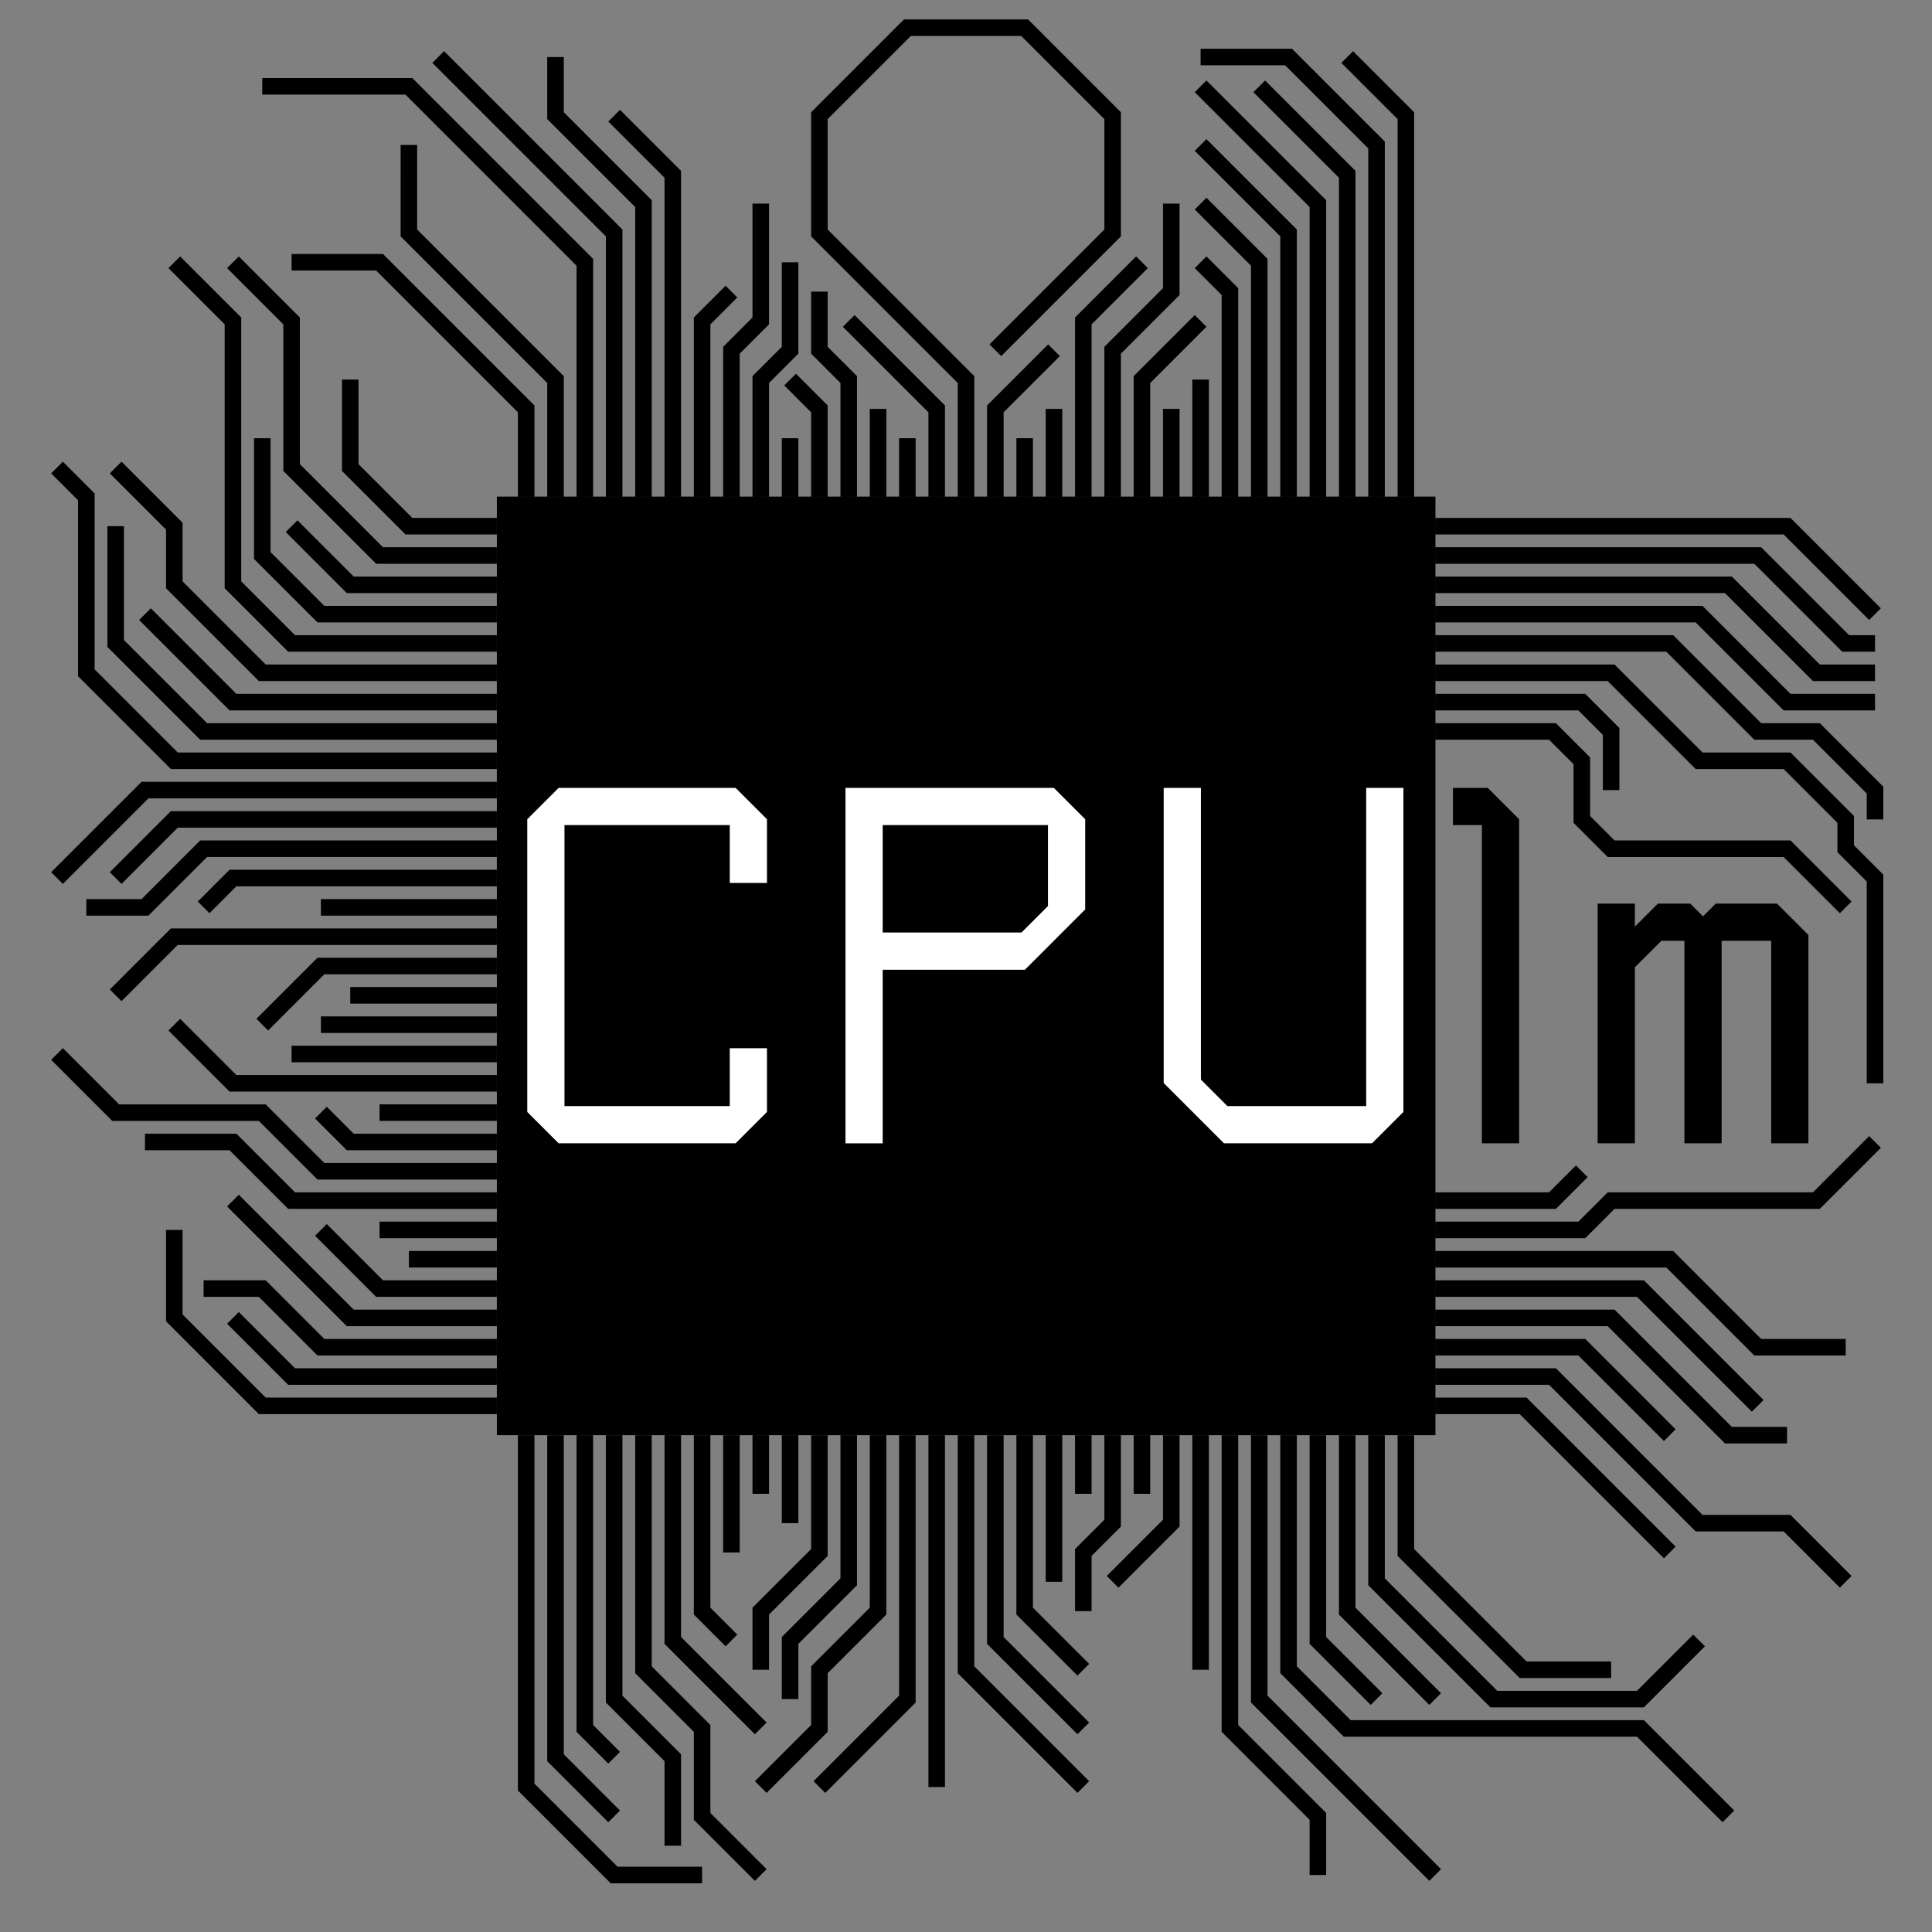 <?xml version="1.0" encoding="utf-8"?>
<!-- Generator: Adobe Illustrator 16.0.0, SVG Export Plug-In . SVG Version: 6.00 Build 0)  -->
<!DOCTYPE svg PUBLIC "-//W3C//DTD SVG 1.1//EN" "http://www.w3.org/Graphics/SVG/1.1/DTD/svg11.dtd">
<svg version="1.1" xmlns="http://www.w3.org/2000/svg" xmlns:xlink="http://www.w3.org/1999/xlink" x="0px" y="0px"
	 viewBox="25 25 233.46 233.46" enable-background="new 0 0 283.46 283.46" xml:space="preserve" preserveAspectRatio="xMinYMin slice">
<rect x="25" y="25" width="233.46" height="233.46" fill="#808080" stroke="none"/>
<g id="Ebene_2" display="none">
	<rect x="-17.5" y="-5" display="inline" fill="#006633" width="309.5" height="309.5"/>
</g>
<g id="Ebene_1">
	<rect x="85.04" y="85.009" width="113.416" height="113.416"/>
	<g>
		<path fill="#FFFFFF" stroke="#000000" stroke-miterlimit="10" d="M92.709,162.654l-3.496-3.496v-34.956l3.496-3.496h20.975
			l3.496,3.496v6.991h-3.496v-6.991H92.709v34.956h20.975v-6.99h3.496v6.99l-3.496,3.496H92.709z"/>
		<path fill="#FFFFFF" stroke="#000000" stroke-miterlimit="10" d="M127.667,162.654v-41.948h24.469l3.496,3.496v10.487
			l-6.991,6.992h-17.479v20.974H127.667z M148.641,138.185l3.495-3.496v-10.487h-20.974v13.983H148.641z"/>
		<path fill="#FFFFFF" stroke="#000000" stroke-miterlimit="10" d="M173.11,162.654l-6.991-6.99v-34.958h3.496v34.958l3.495,3.494
			h17.479v-38.452h3.496v38.452l-3.496,3.496H173.11z"/>
		<path stroke="#000000" d="M204.571,162.654v-38.452h-3.496v-3.496h3.496l3.496,3.496v38.452H204.571z"/>
		<path stroke="#000000" d="M218.556,162.654v-27.965h3.496v3.496l3.495-3.496h3.496l1.748,1.748l1.747-1.748h6.992l3.495,3.496
			v24.469h-3.495v-24.469h-6.992v24.469h-3.495v-24.469h-3.496l-3.495,3.496v20.974H218.556z"/>
	</g>
	<g>
		<path fill="#FFFFFF" stroke="#FFFFFF" stroke-miterlimit="10" d="M92.71,162.655l-3.496-3.496v-34.957l3.496-3.496h20.974
			l3.496,3.496v6.991h-3.496v-6.991H92.71v34.957h20.974v-6.991h3.496v6.991l-3.496,3.496H92.71z"/>
		<path fill="#FFFFFF" stroke="#FFFFFF" stroke-miterlimit="10" d="M127.667,162.655v-41.948h24.47l3.496,3.496v10.487l-6.991,6.992
			h-17.479v20.974H127.667z M148.642,138.186l3.495-3.496v-10.487h-20.974v13.983H148.642z"/>
		<path fill="#FFFFFF" stroke="#FFFFFF" stroke-miterlimit="10" d="M173.11,162.655l-6.991-6.991v-34.957h3.496v34.957l3.495,3.495
			h17.479v-38.452h3.496v38.452l-3.496,3.496H173.11z"/>
	</g>
	<polyline fill="none" stroke="#000000" stroke-width="2" stroke-miterlimit="10" points="88.583,85.04 88.583,74.41 70.866,56.693 60.236,56.693"/>
	<polyline fill="none" stroke="#000000" stroke-width="2" stroke-miterlimit="10" points="92.126,85.04 92.126,70.866 74.409,53.149 74.41,42.52"/>
	<polyline fill="none" stroke="#000000" stroke-width="2" stroke-miterlimit="10" points="85.04,88.583 74.41,88.583 67.323,81.496
		67.323,70.866 	"/>
	<polyline fill="none" stroke="#000000" stroke-width="2" stroke-miterlimit="10" points="85.04,92.126 70.866,92.126
		60.236,81.496 60.236,63.779 53.149,56.693 	"/>
	<polyline fill="none" stroke="#000000" stroke-width="2" stroke-miterlimit="10" points="85.04,95.669 67.323,95.669
		60.236,88.583 	"/>
	<polyline fill="none" stroke="#000000" stroke-width="2" stroke-miterlimit="10" points="85.04,99.212 63.779,99.212
		56.693,92.126 56.693,77.953 	"/>
	<polyline fill="none" stroke="#000000" stroke-width="2" stroke-miterlimit="10" points="85.04,102.756 60.236,102.756
		53.149,95.669 53.149,63.779 46.063,56.693 	"/>
	<polyline fill="none" stroke="#000000" stroke-width="2" stroke-miterlimit="10" points="85.04,106.299 56.693,106.299
		46.063,95.669 46.063,88.583 38.977,81.496 	"/>
	<polyline fill="none" stroke="#000000" stroke-width="2" stroke-miterlimit="10" points="95.669,85.04 95.669,56.693 74.41,35.433
		56.693,35.433 	"/>
	<polyline fill="none" stroke="#000000" stroke-width="2" stroke-miterlimit="10" points="99.213,85.04 99.213,53.15 77.953,31.89
		"/>
	<polyline fill="none" stroke="#000000" stroke-width="2" stroke-miterlimit="10" points="102.756,85.04 102.756,49.606
		92.126,38.977 92.126,31.89 	"/>
	<polyline fill="none" stroke="#000000" stroke-width="2" stroke-miterlimit="10" points="85.04,109.842 53.149,109.842
		42.52,99.212 	"/>
	<polyline fill="none" stroke="#000000" stroke-width="2" stroke-miterlimit="10" points="141.732,85.04 141.732,70.866
		124.016,53.149 124.016,38.977 134.646,28.347 148.819,28.347 159.449,38.977 159.449,53.149 145.275,67.323 	"/>
	<polyline fill="none" stroke="#000000" stroke-width="2" stroke-miterlimit="10" points="138.189,85.04 138.189,74.41
		127.559,63.78 	"/>
	<line fill="none" stroke="#000000" stroke-width="2" stroke-miterlimit="10" x1="134.646" y1="85.04" x2="134.646" y2="77.953"/>
	<line fill="none" stroke="#000000" stroke-width="2" stroke-miterlimit="10" x1="131.103" y1="85.04" x2="131.103" y2="74.41"/>
	<polyline fill="none" stroke="#000000" stroke-width="2" stroke-miterlimit="10" points="127.559,85.04 127.559,70.866
		124.016,67.323 124.016,60.236 	"/>
	<polyline fill="none" stroke="#000000" stroke-width="2" stroke-miterlimit="10" points="124.016,85.04 124.016,74.41
		120.473,70.866 	"/>
	<line fill="none" stroke="#000000" stroke-width="2" stroke-miterlimit="10" x1="120.473" y1="85.04" x2="120.473" y2="77.953"/>
	<polyline fill="none" stroke="#000000" stroke-width="2" stroke-miterlimit="10" points="116.929,85.04 116.929,70.866
		120.473,67.323 120.473,56.693 	"/>
	<polyline fill="none" stroke="#000000" stroke-width="2" stroke-miterlimit="10" points="113.386,85.04 113.386,67.323
		116.929,63.78 116.929,49.606 	"/>
	<polyline fill="none" stroke="#000000" stroke-width="2" stroke-miterlimit="10" points="109.842,85.04 109.842,63.78
		113.386,60.236 	"/>
	<polyline fill="none" stroke="#000000" stroke-width="2" stroke-miterlimit="10" points="106.299,85.04 106.299,46.063
		99.212,38.977 	"/>
	<polyline fill="none" stroke="#000000" stroke-width="2" stroke-miterlimit="10" points="145.275,85.04 145.275,74.41
		152.362,67.323 	"/>
	<line fill="none" stroke="#000000" stroke-width="2" stroke-miterlimit="10" x1="148.819" y1="85.04" x2="148.819" y2="77.953"/>
	<line fill="none" stroke="#000000" stroke-width="2" stroke-miterlimit="10" x1="152.362" y1="85.04" x2="152.362" y2="74.41"/>
	<polyline fill="none" stroke="#000000" stroke-width="2" stroke-miterlimit="10" points="155.905,85.04 155.905,63.78
		162.992,56.693 	"/>
	<polyline fill="none" stroke="#000000" stroke-width="2" stroke-miterlimit="10" points="159.449,85.04 159.449,67.323
		166.535,60.236 166.535,49.606 	"/>
	<polyline fill="none" stroke="#000000" stroke-width="2" stroke-miterlimit="10" points="162.992,85.04 162.992,70.866
		170.079,63.78 	"/>
	<line fill="none" stroke="#000000" stroke-width="2" stroke-miterlimit="10" x1="166.535" y1="85.04" x2="166.535" y2="74.41"/>
	<line fill="none" stroke="#000000" stroke-width="2" stroke-miterlimit="10" x1="170.079" y1="85.04" x2="170.079" y2="70.866"/>
	<polyline fill="none" stroke="#000000" stroke-width="2" stroke-miterlimit="10" points="173.622,85.04 173.622,60.236
		170.079,56.693 	"/>
	<polyline fill="none" stroke="#000000" stroke-width="2" stroke-miterlimit="10" points="177.166,85.039 177.166,56.693
		170.079,49.606 	"/>
	<polyline fill="none" stroke="#000000" stroke-width="2" stroke-miterlimit="10" points="180.709,85.039 180.709,53.149
		170.079,42.52 	"/>
	<polyline fill="none" stroke="#000000" stroke-width="2" stroke-miterlimit="10" points="184.252,85.039 184.252,49.606
		170.079,35.433 	"/>
	<polyline fill="none" stroke="#000000" stroke-width="2" stroke-miterlimit="10" points="187.796,85.039 187.796,46.063
		177.166,35.433 	"/>
	<polyline fill="none" stroke="#000000" stroke-width="2" stroke-miterlimit="10" points="191.339,85.039 191.339,42.52
		180.709,31.89 170.079,31.89 	"/>
	<polyline fill="none" stroke="#000000" stroke-width="2" stroke-miterlimit="10" points="194.882,85.039 194.882,38.976
		187.796,31.89 	"/>
	<polyline fill="none" stroke="#000000" stroke-width="2" stroke-miterlimit="10" points="198.425,88.583 240.945,88.583
		251.575,99.212 	"/>
	<polyline fill="none" stroke="#000000" stroke-width="2" stroke-miterlimit="10" points="198.425,92.126 237.401,92.126
		248.031,102.756 251.575,102.756 	"/>
	<polyline fill="none" stroke="#000000" stroke-width="2" stroke-miterlimit="10" points="198.425,95.669 233.858,95.669
		244.488,106.299 251.575,106.299 	"/>
	<polyline fill="none" stroke="#000000" stroke-width="2" stroke-miterlimit="10" points="198.425,99.212 230.315,99.212
		240.945,109.843 251.575,109.843 	"/>
	<polyline fill="none" stroke="#000000" stroke-width="2" stroke-miterlimit="10" points="198.425,102.756 226.771,102.756
		237.401,113.386 244.488,113.386 251.575,120.473 251.575,124.016 	"/>
	<polyline fill="none" stroke="#000000" stroke-width="2" stroke-miterlimit="10" points="198.425,106.299 219.685,106.299
		230.315,116.929 240.945,116.929 248.031,124.016 248.031,127.559 251.575,131.103 251.575,155.905 	"/>
	<polyline fill="none" stroke="#000000" stroke-width="2" stroke-miterlimit="10" points="198.425,113.386 212.599,113.386
		216.142,116.929 216.142,124.016 219.685,127.56 240.945,127.56 248.031,134.646 	"/>
	<polyline fill="none" stroke="#000000" stroke-width="2" stroke-miterlimit="10" points="198.425,109.842 216.142,109.842
		219.685,113.386 219.685,120.473 	"/>
	<polyline fill="none" stroke="#000000" stroke-width="2" stroke-miterlimit="10" points="198.425,173.622 216.142,173.622
		219.685,170.079 244.488,170.078 251.575,162.992 	"/>
	<polyline fill="none" stroke="#000000" stroke-width="2" stroke-miterlimit="10" points="198.425,170.079 212.599,170.079
		216.142,166.535 	"/>
	<polyline fill="none" stroke="#000000" stroke-width="2" stroke-miterlimit="10" points="198.426,177.166 226.771,177.166
		237.401,187.796 248.031,187.795 	"/>
	<polyline fill="none" stroke="#000000" stroke-width="2" stroke-miterlimit="10" points="198.426,180.708 223.229,180.708
		237.401,194.882 	"/>
	<polyline fill="none" stroke="#000000" stroke-width="2" stroke-miterlimit="10" points="198.425,194.882 209.055,194.882
		226.771,212.599 	"/>
	<polyline fill="none" stroke="#000000" stroke-width="2" stroke-miterlimit="10" points="198.426,184.252 219.686,184.252
		233.858,198.425 240.945,198.425 	"/>
	<polyline fill="none" stroke="#000000" stroke-width="2" stroke-miterlimit="10" points="198.425,187.795 216.142,187.795
		226.771,198.425 	"/>
	<polyline fill="none" stroke="#000000" stroke-width="2" stroke-miterlimit="10" points="198.425,191.339 212.599,191.339
		230.315,209.055 240.945,209.055 248.031,216.142 	"/>
	<polyline fill="none" stroke="#000000" stroke-width="2" stroke-miterlimit="10" points="194.882,198.425 194.882,212.599
		209.055,226.771 219.685,226.771 	"/>
	<polyline fill="none" stroke="#000000" stroke-width="2" stroke-miterlimit="10" points="191.339,198.425 191.339,216.142
		205.512,230.315 223.229,230.315 230.315,223.229 	"/>
	<polyline fill="none" stroke="#000000" stroke-width="2" stroke-miterlimit="10" points="187.795,198.425 187.795,219.685
		198.425,230.315 	"/>
	<polyline fill="none" stroke="#000000" stroke-width="2" stroke-miterlimit="10" points="184.252,198.425 184.252,223.229
		191.339,230.315 	"/>
	<polyline fill="none" stroke="#000000" stroke-width="2" stroke-miterlimit="10" points="180.709,198.425 180.709,226.771
		187.795,233.858 223.229,233.858 233.858,244.488 	"/>
	<polyline fill="none" stroke="#000000" stroke-width="2" stroke-miterlimit="10" points="177.165,198.425 177.166,230.315
		198.426,251.575 	"/>
	<polyline fill="none" stroke="#000000" stroke-width="2" stroke-miterlimit="10" points="173.622,198.425 173.622,233.858
		184.252,244.488 184.252,251.575 	"/>

		<line fill="none" stroke="#000000" stroke-width="2" stroke-miterlimit="10" x1="170.079" y1="198.425" x2="170.079" y2="226.771"/>
	<polyline fill="none" stroke="#000000" stroke-width="2" stroke-miterlimit="10" points="88.583,198.425 88.583,240.945
		99.212,251.575 109.842,251.575 	"/>
	<polyline fill="none" stroke="#000000" stroke-width="2" stroke-miterlimit="10" points="92.126,198.426 92.126,237.401
		99.212,244.488 	"/>
	<polyline fill="none" stroke="#000000" stroke-width="2" stroke-miterlimit="10" points="95.669,198.426 95.669,233.858
		99.212,237.401 	"/>
	<polyline fill="none" stroke="#000000" stroke-width="2" stroke-miterlimit="10" points="99.212,198.426 99.212,230.315
		106.299,237.401 106.299,248.031 	"/>
	<polyline fill="none" stroke="#000000" stroke-width="2" stroke-miterlimit="10" points="102.756,198.426 102.756,226.771
		109.843,233.858 109.843,244.488 116.929,251.575 	"/>
	<polyline fill="none" stroke="#000000" stroke-width="2" stroke-miterlimit="10" points="106.299,198.426 106.299,223.229
		116.929,233.858 	"/>
	<polyline fill="none" stroke="#000000" stroke-width="2" stroke-miterlimit="10" points="109.843,198.425 109.843,219.685
		113.386,223.229 	"/>

		<line fill="none" stroke="#000000" stroke-width="2" stroke-miterlimit="10" x1="113.386" y1="198.425" x2="113.386" y2="212.599"/>

		<line fill="none" stroke="#000000" stroke-width="2" stroke-miterlimit="10" x1="116.929" y1="198.425" x2="116.929" y2="205.512"/>

		<line fill="none" stroke="#000000" stroke-width="2" stroke-miterlimit="10" x1="120.473" y1="198.425" x2="120.473" y2="209.055"/>
	<polyline fill="none" stroke="#000000" stroke-width="2" stroke-miterlimit="10" points="124.016,198.425 124.016,212.599
		116.929,219.685 116.929,226.771 	"/>
	<polyline fill="none" stroke="#000000" stroke-width="2" stroke-miterlimit="10" points="127.559,198.425 127.559,216.142
		120.473,223.229 120.473,230.315 	"/>
	<polyline fill="none" stroke="#000000" stroke-width="2" stroke-miterlimit="10" points="131.103,198.425 131.103,219.685
		124.016,226.771 124.016,233.858 116.929,240.945 	"/>
	<polyline fill="none" stroke="#000000" stroke-width="2" stroke-miterlimit="10" points="134.646,198.425 134.646,230.315
		124.016,240.945 	"/>

		<line fill="none" stroke="#000000" stroke-width="2" stroke-miterlimit="10" x1="138.189" y1="198.425" x2="138.189" y2="240.945"/>
	<polyline fill="none" stroke="#000000" stroke-width="2" stroke-miterlimit="10" points="141.732,198.425 141.732,226.771
		155.905,240.945 	"/>
	<polyline fill="none" stroke="#000000" stroke-width="2" stroke-miterlimit="10" points="166.535,198.425 166.535,209.055
		159.449,216.142 	"/>

		<line fill="none" stroke="#000000" stroke-width="2" stroke-miterlimit="10" x1="162.992" y1="198.425" x2="162.992" y2="205.512"/>
	<polyline fill="none" stroke="#000000" stroke-width="2" stroke-miterlimit="10" points="159.449,198.425 159.449,209.055
		155.905,212.599 155.905,219.685 	"/>

		<line fill="none" stroke="#000000" stroke-width="2" stroke-miterlimit="10" x1="155.905" y1="198.425" x2="155.905" y2="205.512"/>

		<line fill="none" stroke="#000000" stroke-width="2" stroke-miterlimit="10" x1="152.362" y1="198.425" x2="152.362" y2="216.142"/>
	<polyline display="none" fill="none" stroke="#000000" stroke-width="2" stroke-miterlimit="10" points="148.819,198.425
		148.819,219.685 155.905,226.771 	"/>
	<polyline display="none" fill="none" stroke="#000000" stroke-width="2" stroke-miterlimit="10" points="145.275,198.425
		145.275,223.229 155.905,233.858 	"/>
	<polyline fill="none" stroke="#000000" stroke-width="2" stroke-miterlimit="10" points="85.04,113.386 49.606,113.386
		38.977,102.756 38.977,88.583 	"/>
	<polyline fill="none" stroke="#000000" stroke-width="2" stroke-miterlimit="10" points="85.04,116.929 46.063,116.929
		35.433,106.299 35.433,85.04 31.89,81.496 	"/>
	<polyline fill="none" stroke="#000000" stroke-width="2" stroke-miterlimit="10" points="85.04,120.473 42.52,120.473
		31.89,131.103 	"/>
	<polyline fill="none" stroke="#000000" stroke-width="2" stroke-miterlimit="10" points="85.04,124.016 46.063,124.016
		38.977,131.103 	"/>
	<polyline fill="none" stroke="#000000" stroke-width="2" stroke-miterlimit="10" points="85.04,127.559 49.606,127.559
		42.52,134.646 35.433,134.646 	"/>
	<polyline fill="none" stroke="#000000" stroke-width="2" stroke-miterlimit="10" points="85.04,131.103 53.149,131.103
		49.606,134.646 	"/>
	<line fill="none" stroke="#000000" stroke-width="2" stroke-miterlimit="10" x1="85.04" y1="134.646" x2="63.779" y2="134.646"/>
	<polyline fill="none" stroke="#000000" stroke-width="2" stroke-miterlimit="10" points="85.04,138.189 46.063,138.189
		38.977,145.275 	"/>
	<polyline fill="none" stroke="#000000" stroke-width="2" stroke-miterlimit="10" points="145.275,198.426 145.275,223.229
		155.905,233.858 	"/>
	<polyline fill="none" stroke="#000000" stroke-width="2" stroke-miterlimit="10" points="148.819,198.426 148.819,219.686
		155.905,226.771 	"/>
	<polyline fill="none" stroke="#000000" stroke-width="2" stroke-miterlimit="10" points="85.04,141.732 63.779,141.732
		56.693,148.819 	"/>
	<polyline fill="none" stroke="#000000" stroke-width="2" stroke-miterlimit="10" points="85.04,194.882 56.693,194.882
		46.063,184.252 46.063,173.622 	"/>
	<polyline fill="none" stroke="#000000" stroke-width="2" stroke-miterlimit="10" points="85.04,191.339 60.236,191.339
		53.149,184.252 	"/>
	<polyline fill="none" stroke="#000000" stroke-width="2" stroke-miterlimit="10" points="85.04,187.795 63.779,187.795
		56.693,180.709 49.606,180.709 	"/>
	<polyline fill="none" stroke="#000000" stroke-width="2" stroke-miterlimit="10" points="85.04,184.252 67.323,184.252
		53.149,170.078 	"/>
	<polyline fill="none" stroke="#000000" stroke-width="2" stroke-miterlimit="10" points="85.04,180.709 70.866,180.709
		63.779,173.622 	"/>
	<line fill="none" stroke="#000000" stroke-width="2" stroke-miterlimit="10" x1="85.04" y1="177.165" x2="74.41" y2="177.165"/>
	<line fill="none" stroke="#000000" stroke-width="2" stroke-miterlimit="10" x1="85.04" y1="173.622" x2="70.866" y2="173.622"/>
	<polyline fill="none" stroke="#000000" stroke-width="2" stroke-miterlimit="10" points="85.04,170.078 60.236,170.078
		53.149,162.992 42.52,162.992 	"/>
	<polyline fill="none" stroke="#000000" stroke-width="2" stroke-miterlimit="10" points="85.04,166.535 63.779,166.535
		56.693,159.449 38.977,159.449 31.89,152.362 	"/>
	<polyline fill="none" stroke="#000000" stroke-width="2" stroke-miterlimit="10" points="85.04,162.992 67.323,162.992
		63.779,159.449 	"/>
	<line fill="none" stroke="#000000" stroke-width="2" stroke-miterlimit="10" x1="85.04" y1="159.449" x2="70.866" y2="159.449"/>
	<polyline fill="none" stroke="#000000" stroke-width="2" stroke-miterlimit="10" points="85.04,155.905 53.149,155.905
		46.063,148.819 	"/>
	<line fill="none" stroke="#000000" stroke-width="2" stroke-miterlimit="10" x1="85.04" y1="145.275" x2="67.323" y2="145.275"/>
	<line fill="none" stroke="#000000" stroke-width="2" stroke-miterlimit="10" x1="85.04" y1="148.819" x2="63.779" y2="148.819"/>
	<line fill="none" stroke="#000000" stroke-width="2" stroke-miterlimit="10" x1="85.04" y1="152.362" x2="60.236" y2="152.362"/>
</g>
<g id="Ebene_3" display="none">
	<radialGradient id="SVGID_1_" cx="141.73" cy="141.73" r="141.73" gradientUnits="userSpaceOnUse">
		<stop  offset="0.456" style="stop-color:#000000;stop-opacity:0"/>
		<stop  offset="0.484" style="stop-color:#444443;stop-opacity:0.057"/>
		<stop  offset="0.533" style="stop-color:#777776;stop-opacity:0.157"/>
		<stop  offset="0.585" style="stop-color:#9F9F9E;stop-opacity:0.262"/>
		<stop  offset="0.638" style="stop-color:#BFBEBE;stop-opacity:0.369"/>
		<stop  offset="0.692" style="stop-color:#D7D7D7;stop-opacity:0.479"/>
		<stop  offset="0.748" style="stop-color:#E9E9E9;stop-opacity:0.593"/>
		<stop  offset="0.808" style="stop-color:#F5F5F5;stop-opacity:0.713"/>
		<stop  offset="0.872" style="stop-color:#FDFDFD;stop-opacity:0.843"/>
		<stop  offset="0.949" style="stop-color:#FFFFFF"/>
	</radialGradient>
	<rect display="inline" fill="url(#SVGID_1_)" width="283.46" height="283.46"/>
</g>
</svg>
